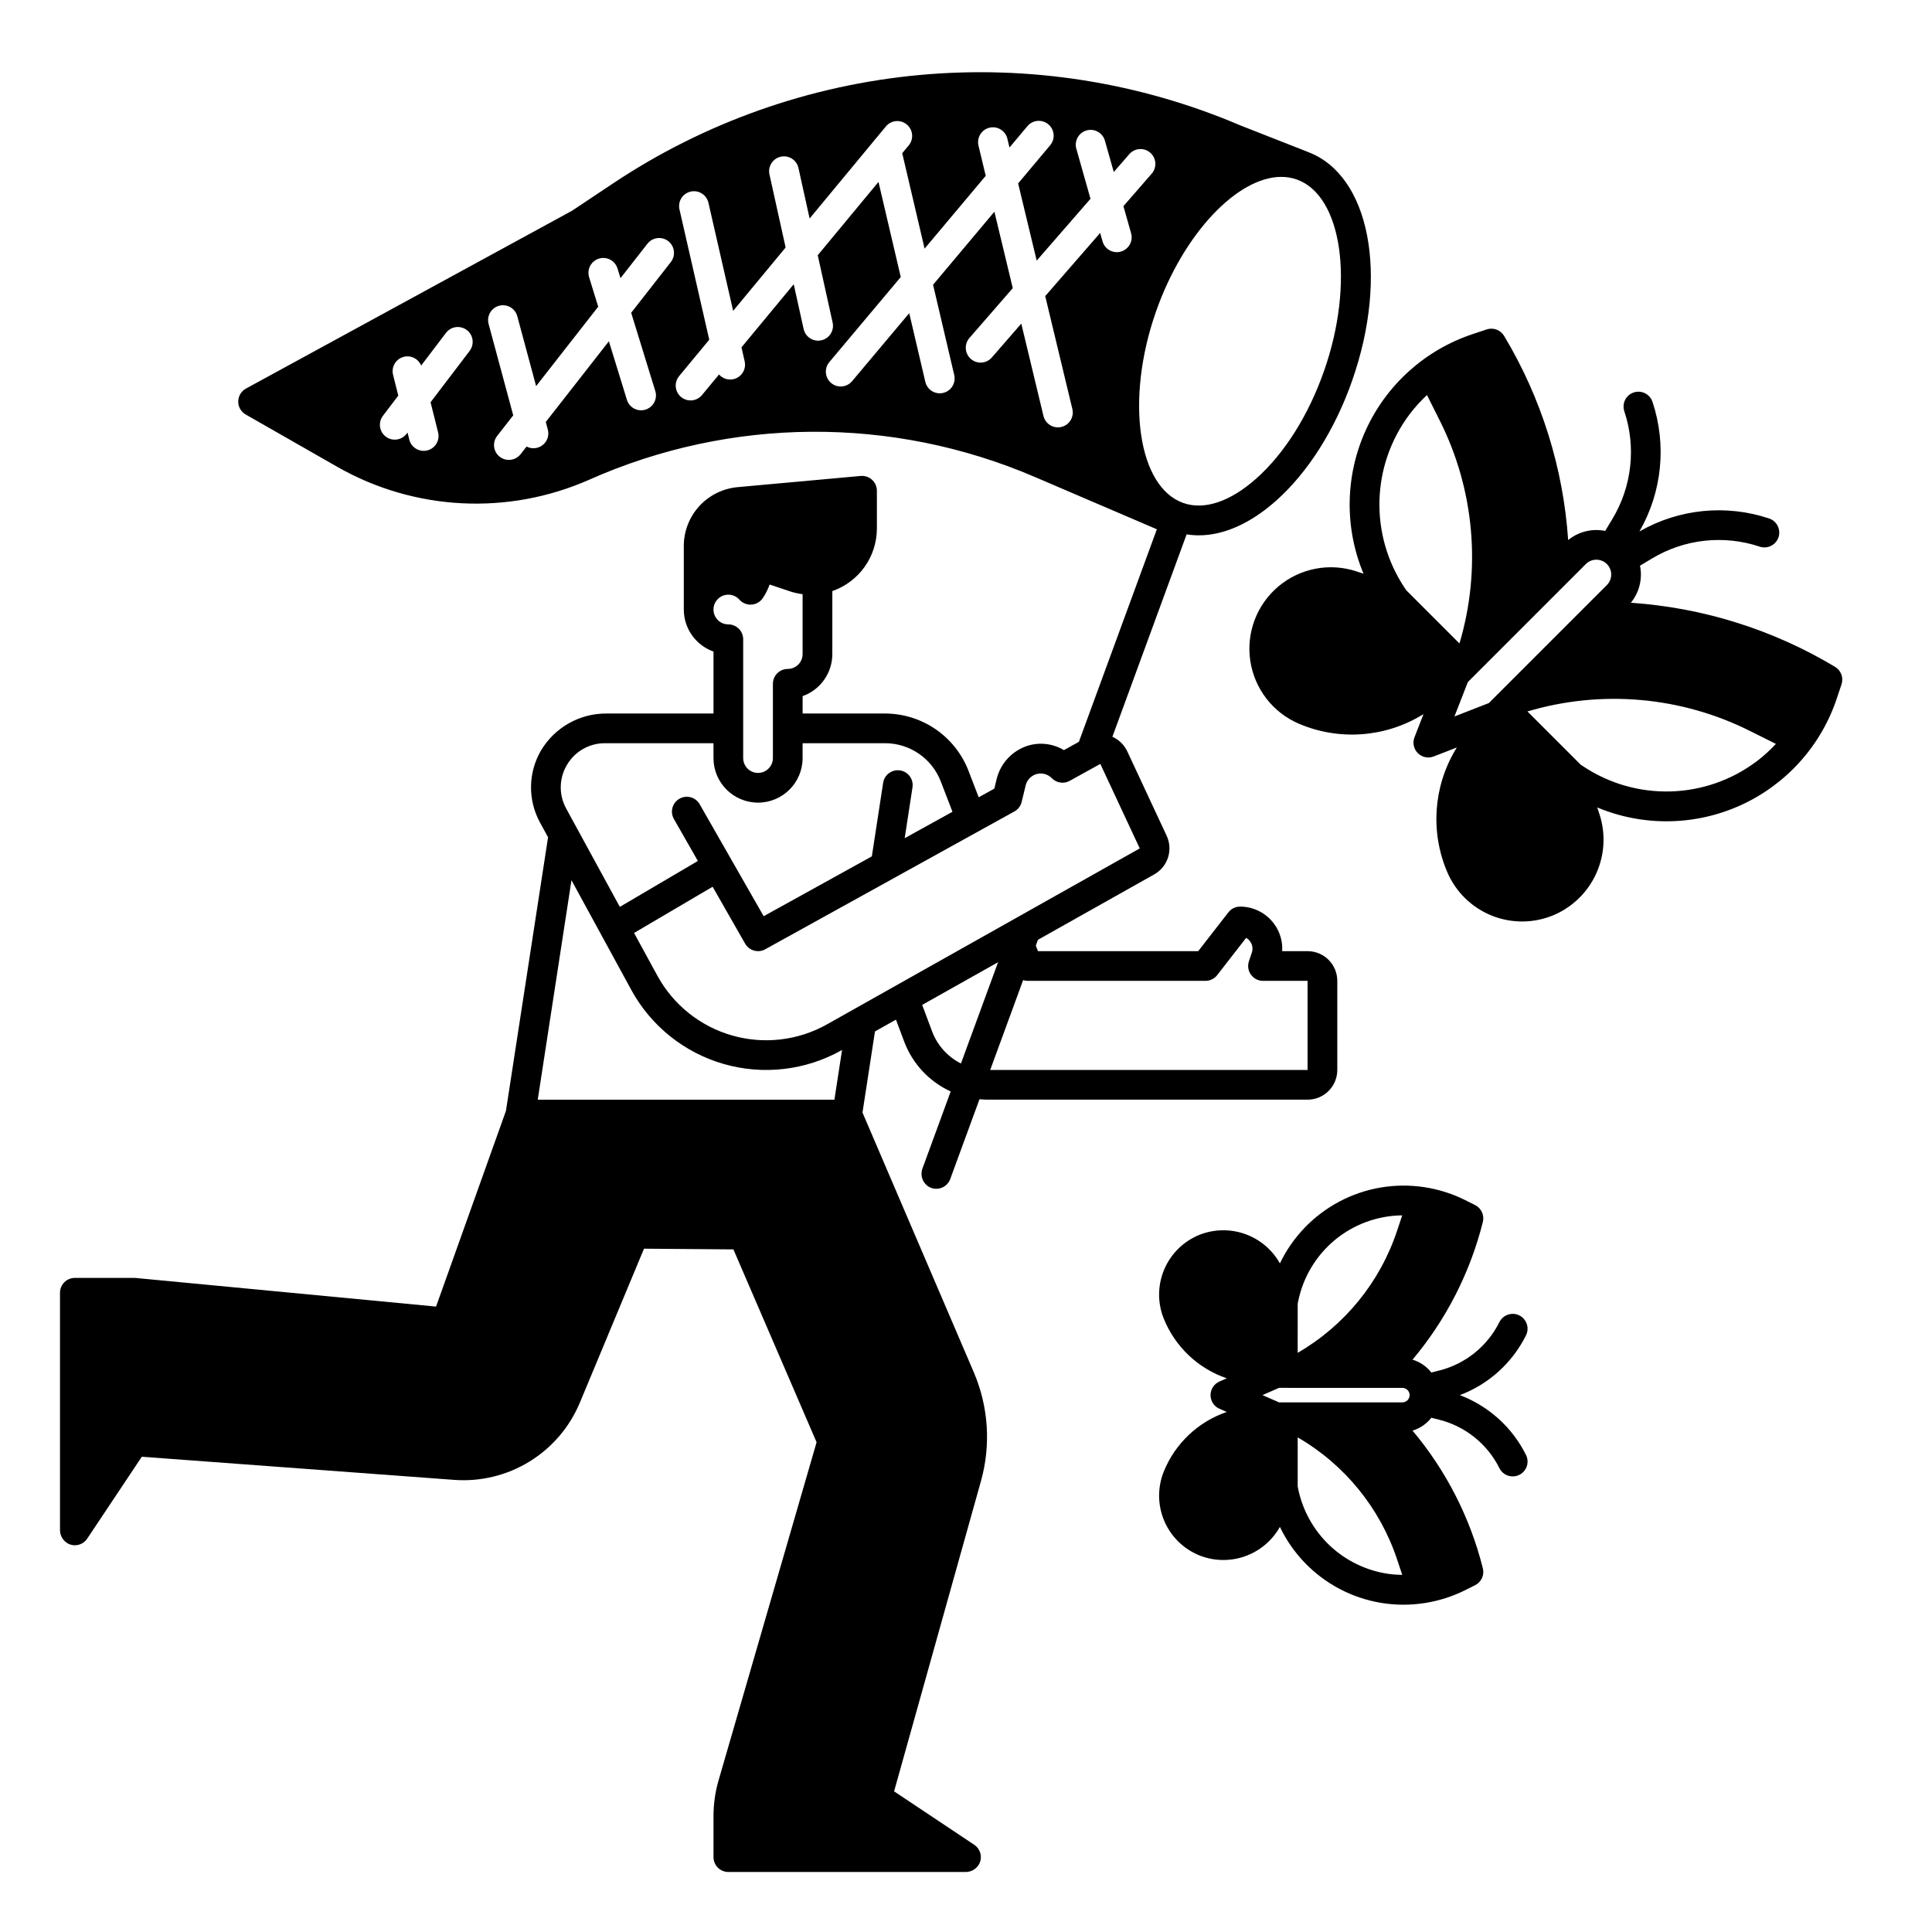 <?xml version="1.0" encoding="UTF-8"?>
<!-- Uploaded to: ICON Repo, www.iconrepo.com, Generator: ICON Repo Mixer Tools -->
<svg fill="#000000" width="800px" height="800px" version="1.1" viewBox="144 144 512 512" xmlns="http://www.w3.org/2000/svg">
 <g>
  <path d="m179.58 482.66h-15.746c-2.172 0-3.934 1.762-3.934 3.934v62.797c-0.031 1.539 0.801 2.965 2.156 3.691 1.777 0.902 3.949 0.332 5.055-1.328l14.469-21.703 82.742 6.129c7.012 0.527 14.008-1.172 19.996-4.852 5.988-3.68 10.664-9.156 13.363-15.645l16.984-40.766 23.695 0.184 22.043 51.113-25.957 89.535h-0.004c-0.898 3.098-1.355 6.305-1.359 9.531v10.883c0 1.043 0.414 2.043 1.152 2.781 0.738 0.738 1.738 1.152 2.785 1.152h62.824c1.469 0.027 2.84-0.738 3.582-2.004 1.012-1.793 0.465-4.062-1.246-5.207l-21.238-14.16 23.039-82.285c2.652-9.512 1.98-19.648-1.898-28.73l-29.516-68.867 3.309-21.5 5.562-3.129 2.207 5.883c2.211 5.832 6.629 10.555 12.301 13.148l-7.473 20.387c-0.684 1.789-0.016 3.809 1.602 4.832 1.008 0.613 2.234 0.746 3.348 0.355 1.113-0.387 1.992-1.254 2.398-2.363l7.754-21.148c0.723 0.066 1.453 0.113 2.188 0.113h84.762c2.086 0 4.09-0.828 5.566-2.305 1.477-1.477 2.305-3.477 2.305-5.566v-23.613c0-2.086-0.828-4.09-2.305-5.566-1.477-1.477-3.481-2.305-5.566-2.305h-6.734c0.156-2.562-0.582-5.102-2.098-7.176-2.106-2.914-5.488-4.641-9.086-4.633-1.203 0.008-2.332 0.57-3.07 1.52l-8 10.289h-42.465l-0.57-1.477 0.562-1.531 30.848-17.352v-0.004c3.574-2.027 5-6.457 3.277-10.188l-10.449-22.395c-0.809-1.723-2.211-3.094-3.945-3.867l19.672-53.641h-0.004c1.066 0.172 2.141 0.258 3.219 0.258 6.602 0 13.652-3.109 20.422-9.109 8.484-7.519 15.676-18.863 20.246-31.93 9.777-27.965 4.625-54.395-11.695-60.535v-0.012l-17.789-6.988-0.008 0.004c-26.82-11.484-56.082-16.098-85.137-13.426-29.051 2.672-56.98 12.547-81.258 28.73l-10.844 7.231-86.438 47.141c-1.672 0.914-2.449 2.894-1.852 4.703 0.332 0.953 1.004 1.75 1.895 2.234l24.23 13.844c20.441 11.633 45.188 12.883 66.695 3.371 37.488-16.664 80.227-16.949 117.94-0.789l32.488 13.926-20.664 56.332-3.969 2.195c-2.852-1.715-6.293-2.148-9.48-1.199-4.215 1.301-7.414 4.75-8.391 9.055l-0.566 2.348-4.144 2.293-2.719-7.055 0.004-0.004c-1.73-4.441-4.754-8.262-8.684-10.965-3.93-2.699-8.582-4.156-13.348-4.176h-21.914v-4.609c4.715-1.676 7.867-6.133 7.871-11.133v-16.707c3.445-1.199 6.434-3.438 8.551-6.41 2.113-2.969 3.254-6.527 3.258-10.172v-9.91c0.012-0.656-0.137-1.305-0.43-1.895-0.734-1.426-2.266-2.266-3.863-2.121l-32.559 2.961c-3.918 0.34-7.566 2.141-10.219 5.043-2.652 2.906-4.117 6.699-4.098 10.633v16.77c0.004 5 3.156 9.461 7.871 11.133v16.418h-28.262c-7.148-0.074-13.797 3.66-17.457 9.805-3.438 5.898-3.523 13.168-0.223 19.148l2.098 3.844-11.16 72.508-18.52 51.863-79.605-7.582zm88.883-245.67-10.359 13.617 1.996 7.981v0.004c0.527 2.109-0.754 4.246-2.863 4.773-2.106 0.527-4.246-0.754-4.773-2.863l-0.465-1.871-0.246 0.328h-0.004c-1.312 1.73-3.785 2.066-5.516 0.75-1.73-1.316-2.066-3.785-0.75-5.516l4.066-5.348-1.379-5.512v0.004c-0.504-2 0.621-4.047 2.574-4.695 1.957-0.645 4.082 0.328 4.867 2.234l6.582-8.66c1.316-1.73 3.785-2.066 5.516-0.75 1.73 1.316 2.066 3.785 0.754 5.516zm53.277-23.492-10.473 13.391 6.394 20.746c0.641 2.078-0.523 4.281-2.602 4.922-2.078 0.641-4.281-0.523-4.922-2.602l-4.777-15.512-16.723 21.383 0.539 2.008c0.406 1.512-0.121 3.121-1.344 4.098-1.219 0.977-2.906 1.137-4.289 0.41l-1.641 2.102-0.004-0.004c-1.355 1.652-3.781 1.922-5.469 0.605-1.684-1.316-2.008-3.738-0.73-5.453l4.312-5.516-6.527-24.223c-0.27-1.008-0.129-2.082 0.391-2.988 0.52-0.906 1.379-1.566 2.387-1.836 2.102-0.566 4.262 0.676 4.824 2.777l4.988 18.52 16.457-21.047-2.414-7.82c-0.305-1-0.203-2.078 0.285-3s1.32-1.613 2.32-1.922c2.078-0.641 4.281 0.527 4.918 2.606l0.797 2.578 7.094-9.074c0.637-0.844 1.582-1.398 2.633-1.539 1.047-0.137 2.106 0.152 2.941 0.805 0.832 0.648 1.367 1.609 1.484 2.66 0.117 1.051-0.191 2.106-0.859 2.926zm119.3-2.82c-1.008 0.285-2.082 0.16-2.992-0.352-0.914-0.508-1.586-1.359-1.867-2.363l-0.629-2.227-14.559 16.734 7.195 29.93c0.508 2.113-0.797 4.238-2.91 4.746-2.113 0.508-4.238-0.793-4.746-2.906l-5.879-24.477-7.789 8.953c-0.68 0.797-1.652 1.289-2.699 1.367-1.047 0.074-2.082-0.27-2.875-0.957-0.789-0.688-1.273-1.664-1.344-2.711-0.066-1.047 0.285-2.078 0.98-2.867l11.469-13.188-4.867-20.254-16.254 19.355 5.609 23.922c0.242 1.02 0.066 2.09-0.48 2.981-0.551 0.891-1.434 1.523-2.453 1.762-1.02 0.242-2.09 0.062-2.977-0.488-0.891-0.555-1.52-1.438-1.754-2.457l-4.262-18.188-15.145 18.027c-1.398 1.664-3.879 1.879-5.543 0.48-1.668-1.395-1.883-3.879-0.484-5.543l18.926-22.539-5.902-25.207-16.098 19.434 3.949 17.852c0.469 2.121-0.871 4.223-2.996 4.691-2.121 0.469-4.223-0.871-4.691-2.992l-2.625-11.867-13.848 16.727 0.852 3.723v0.004c0.395 1.754-0.449 3.555-2.055 4.375-1.605 0.816-3.559 0.438-4.746-0.914l-4.469 5.394c-0.656 0.824-1.621 1.352-2.672 1.461-1.051 0.105-2.098-0.211-2.914-0.883-0.812-0.676-1.32-1.645-1.41-2.699-0.09-1.051 0.246-2.094 0.934-2.898l7.941-9.59-7.894-34.539c-0.23-1.016-0.051-2.086 0.504-2.969 0.555-0.887 1.441-1.512 2.457-1.746 2.121-0.484 4.231 0.844 4.715 2.961l6.551 28.648 13.906-16.793-4.281-19.363v-0.004c-0.473-2.125 0.867-4.227 2.992-4.695 2.121-0.469 4.223 0.871 4.691 2.996l2.957 13.383 17.023-20.555 0.004-0.004c0.137-0.203 0.293-0.391 0.469-0.562l2.754-3.328c1.398-1.629 3.844-1.84 5.496-0.469 1.656 1.367 1.906 3.809 0.566 5.488l-1.77 2.125 5.926 25.289 16.203-19.301-1.922-7.996h0.004c-0.508-2.117 0.793-4.242 2.906-4.75 2.113-0.508 4.238 0.797 4.746 2.91l0.562 2.34 4.75-5.66 0.004-0.004c1.395-1.664 3.879-1.879 5.543-0.484 1.664 1.398 1.883 3.883 0.484 5.547l-8.492 10.117 4.922 20.457 14.254-16.387-3.75-13.254-0.004 0.004c-0.59-2.094 0.625-4.269 2.719-4.863 2.09-0.59 4.266 0.625 4.859 2.719l2.348 8.301 4.133-4.758c1.434-1.617 3.902-1.781 5.531-0.363 1.633 1.422 1.812 3.887 0.41 5.531l-7.516 8.641 2.031 7.184c0.59 2.09-0.625 4.266-2.715 4.856zm9.285 15.961c7.254-20.738 21.625-35.762 33.223-35.762l-0.004 0.004c1.387-0.008 2.762 0.219 4.07 0.672 12.082 4.227 15.426 27.434 7.297 50.676-4.133 11.824-10.539 21.996-18.035 28.633-6.875 6.094-13.711 8.383-19.254 6.445-12.082-4.215-15.426-27.422-7.297-50.668zm13.133 177.3c1.219 0 2.363-0.559 3.109-1.52l7.676-9.875c0.418 0.238 0.781 0.562 1.059 0.953 0.621 0.848 0.789 1.941 0.453 2.934l-0.777 2.32v0.004c-0.402 1.199-0.203 2.519 0.539 3.547 0.738 1.031 1.93 1.637 3.195 1.637h11.809v23.617h-84.109l8.73-23.812c0.395 0.129 0.809 0.195 1.223 0.195zm-126.44-102.34c1.121-0.004 2.191 0.477 2.934 1.32 0.809 0.906 1.992 1.391 3.203 1.309 1.215-0.082 2.324-0.719 3-1.727 0.754-1.117 1.355-2.324 1.801-3.594l5.289 1.77-0.004 0.004c1.125 0.379 2.281 0.641 3.457 0.785v15.879c0 1.043-0.414 2.043-1.152 2.781s-1.742 1.152-2.785 1.152c-2.172 0-3.934 1.762-3.934 3.938v19.68c0 2.172-1.766 3.938-3.938 3.938-2.176 0-3.938-1.766-3.938-3.938v-31.488c0-1.043-0.414-2.047-1.152-2.781-0.738-0.738-1.738-1.156-2.781-1.156-2.176 0-3.938-1.762-3.938-3.934 0-2.176 1.762-3.938 3.938-3.938zm-42.758 45.09c2.094-3.566 5.926-5.75 10.062-5.731h28.758v3.938c0 6.519 5.285 11.809 11.809 11.809 6.519 0 11.809-5.289 11.809-11.809v-3.938h21.914c3.18 0.016 6.281 0.984 8.898 2.785 2.621 1.797 4.641 4.348 5.793 7.309l3.109 8.078-12.656 6.996 2.066-13.473v0.004c0.332-2.148-1.145-4.16-3.293-4.488-2.148-0.332-4.156 1.145-4.488 3.293l-2.992 19.484-28.668 15.859-16.953-29.664v-0.004c-1.078-1.887-3.481-2.543-5.371-1.465-1.887 1.078-2.543 3.484-1.465 5.371l6.352 11.121-20.684 12.168-14.215-26.059 0.004-0.004c-2-3.621-1.918-8.035 0.211-11.582zm1.188 30.582 15.844 29.047-0.004 0.004c5.219 9.566 14.051 16.645 24.527 19.652 10.473 3.004 21.715 1.688 31.215-3.652l0.125-0.07-2.027 13.172h-78.621zm67.723 38.188c-7.664 4.312-16.734 5.371-25.184 2.945-8.449-2.426-15.578-8.133-19.785-15.852l-6.168-11.309 20.82-12.246 8.617 15.082c1.066 1.871 3.438 2.535 5.324 1.492l66.039-36.531c0.965-0.535 1.66-1.449 1.918-2.523l1.059-4.383c0.352-1.457 1.465-2.606 2.91-3 1.441-0.395 2.988 0.027 4.031 1.102 1.234 1.273 3.172 1.559 4.727 0.699l8.117-4.492 10.449 22.395zm27.848 1.875-2.633-7.023 20.117-11.316-9.84 26.844c-3.523-1.777-6.25-4.812-7.648-8.504z"/>
  <path d="m630.31 320.72c-16.441-9.863-34.988-15.684-54.113-16.984 2.238-2.746 3.129-6.352 2.422-9.824l3.199-1.918c8.594-5.16 19.016-6.301 28.523-3.125 2.062 0.688 4.293-0.43 4.981-2.492 0.684-2.062-0.43-4.289-2.492-4.977-11.422-3.812-23.93-2.555-34.367 3.449 6.008-10.434 7.269-22.941 3.461-34.367-0.691-2.051-2.918-3.16-4.973-2.473-2.055 0.684-3.172 2.902-2.496 4.961 3.176 9.508 2.031 19.93-3.133 28.52l-1.926 3.203v0.004c-3.469-0.703-7.074 0.188-9.816 2.426-1.297-19.129-7.117-37.672-16.98-54.113-0.949-1.582-2.871-2.289-4.621-1.707l-3.758 1.254c-12.555 4.184-22.797 13.402-28.277 25.445-5.477 12.047-5.695 25.828-0.598 38.039l-1.781-0.59-0.004-0.004c-7.121-2.383-14.969-0.898-20.727 3.922-5.762 4.824-8.598 12.293-7.5 19.723 1.102 7.43 5.981 13.754 12.891 16.703 10.543 4.5 22.609 3.684 32.449-2.203l0.57-0.34-2.387 6.125c-0.566 1.453-0.223 3.106 0.883 4.211 1.105 1.102 2.758 1.449 4.211 0.883l6.129-2.387-0.344 0.57c-5.887 9.84-6.703 21.902-2.203 32.449 2.25 5.269 6.504 9.43 11.828 11.559 5.32 2.129 11.27 2.051 16.535-0.215 4.957-2.156 8.938-6.09 11.152-11.023 2.215-4.934 2.512-10.516 0.828-15.66l-0.59-1.781c12.211 5.098 25.992 4.879 38.035-0.598 12.043-5.481 21.262-15.723 25.449-28.277l1.254-3.762v0.004c0.586-1.754-0.129-3.68-1.715-4.629zm-112.82-66.848c1.406-1.863 2.973-3.598 4.68-5.184l3.356 6.715v-0.004c9.219 18.32 11.094 39.469 5.246 59.125l-14.094-14.094-0.461-0.688c-4.551-6.84-6.871-14.926-6.644-23.137 0.23-8.215 2.996-16.156 7.918-22.734zm11.953 80 3.551-9.117 31.277-31.277c1.535-1.539 4.027-1.539 5.566 0 1.535 1.535 1.535 4.027 0 5.566l-5.566 5.562-24.488 24.492-1.219 1.219zm80 11.953c-6.578 4.922-14.52 7.688-22.734 7.914-8.215 0.227-16.297-2.094-23.137-6.644l-0.688-0.461-14.09-14.09h-0.004c19.656-5.848 40.805-3.973 59.125 5.242l6.715 3.356v0.004c-1.59 1.707-3.32 3.273-5.18 4.684z"/>
  <path d="m548.39 497.91c0.477-0.934 0.559-2.019 0.23-3.016-0.328-1-1.039-1.824-1.977-2.293s-2.027-0.543-3.019-0.207c-0.996 0.336-1.812 1.055-2.277 1.996-3.195 6.41-9.043 11.102-15.996 12.828l-2.035 0.512v0.004c-1.266-1.633-3.008-2.82-4.984-3.406 8.902-10.59 15.277-23.074 18.641-36.496 0.445-1.789-0.41-3.652-2.059-4.477l-2.637-1.32c-3.41-1.703-7.066-2.859-10.836-3.426l-0.059-0.008c-7.691-1.16-15.551 0.18-22.422 3.816-6.875 3.637-12.402 9.379-15.773 16.387-2.035-3.621-5.309-6.383-9.219-7.773-3.914-1.395-8.195-1.324-12.059 0.195-4.207 1.684-7.57 4.969-9.352 9.129-1.785 4.164-1.844 8.863-0.16 13.066 3 7.461 9.098 13.246 16.707 15.848l-1.941 0.848v0.004c-1.434 0.625-2.359 2.043-2.359 3.606s0.926 2.981 2.359 3.606l1.941 0.848c-7.609 2.602-13.707 8.387-16.707 15.844-1.68 4.203-1.625 8.906 0.16 13.066 1.781 4.164 5.148 7.445 9.352 9.129 3.863 1.52 8.148 1.594 12.059 0.199 3.91-1.395 7.188-4.156 9.219-7.777 3.371 7.035 8.914 12.797 15.812 16.43 6.898 3.637 14.785 4.957 22.492 3.758l0.125-0.02v0.004c3.707-0.578 7.305-1.727 10.66-3.402l2.637-1.32v0.004c1.652-0.828 2.508-2.688 2.059-4.477-3.363-13.426-9.734-25.906-18.641-36.5 1.98-0.582 3.723-1.773 4.984-3.402l2.039 0.508c6.949 1.738 12.793 6.426 15.996 12.832 0.461 0.941 1.281 1.66 2.277 1.996 0.992 0.332 2.078 0.258 3.019-0.211 0.938-0.473 1.648-1.297 1.977-2.293 0.328-0.996 0.242-2.082-0.234-3.016-3.644-7.285-9.898-12.93-17.516-15.812 7.621-2.875 13.875-8.52 17.516-15.809zm-60.488-8.395 0.098-0.508v0.004c1.262-6.414 4.695-12.195 9.723-16.375 5.031-4.176 11.344-6.488 17.879-6.555l-1.328 3.981c-4.519 13.684-13.906 25.23-26.375 32.453zm-4.953 26.125-4.387-1.922 4.387-1.918 32.633 0.004c0.52-0.02 1.023 0.176 1.398 0.539 0.375 0.359 0.586 0.859 0.586 1.379s-0.211 1.016-0.586 1.379c-0.375 0.359-0.879 0.555-1.398 0.539h-32.637zm29.008 45.449v0.004c-5.844-0.844-11.285-3.473-15.574-7.527-4.289-4.059-7.215-9.344-8.383-15.133l-0.098-0.508v-13c12.473 7.223 21.855 18.77 26.379 32.453l1.328 3.984c-1.223-0.012-2.445-0.102-3.656-0.273z"/>
 </g>
</svg>